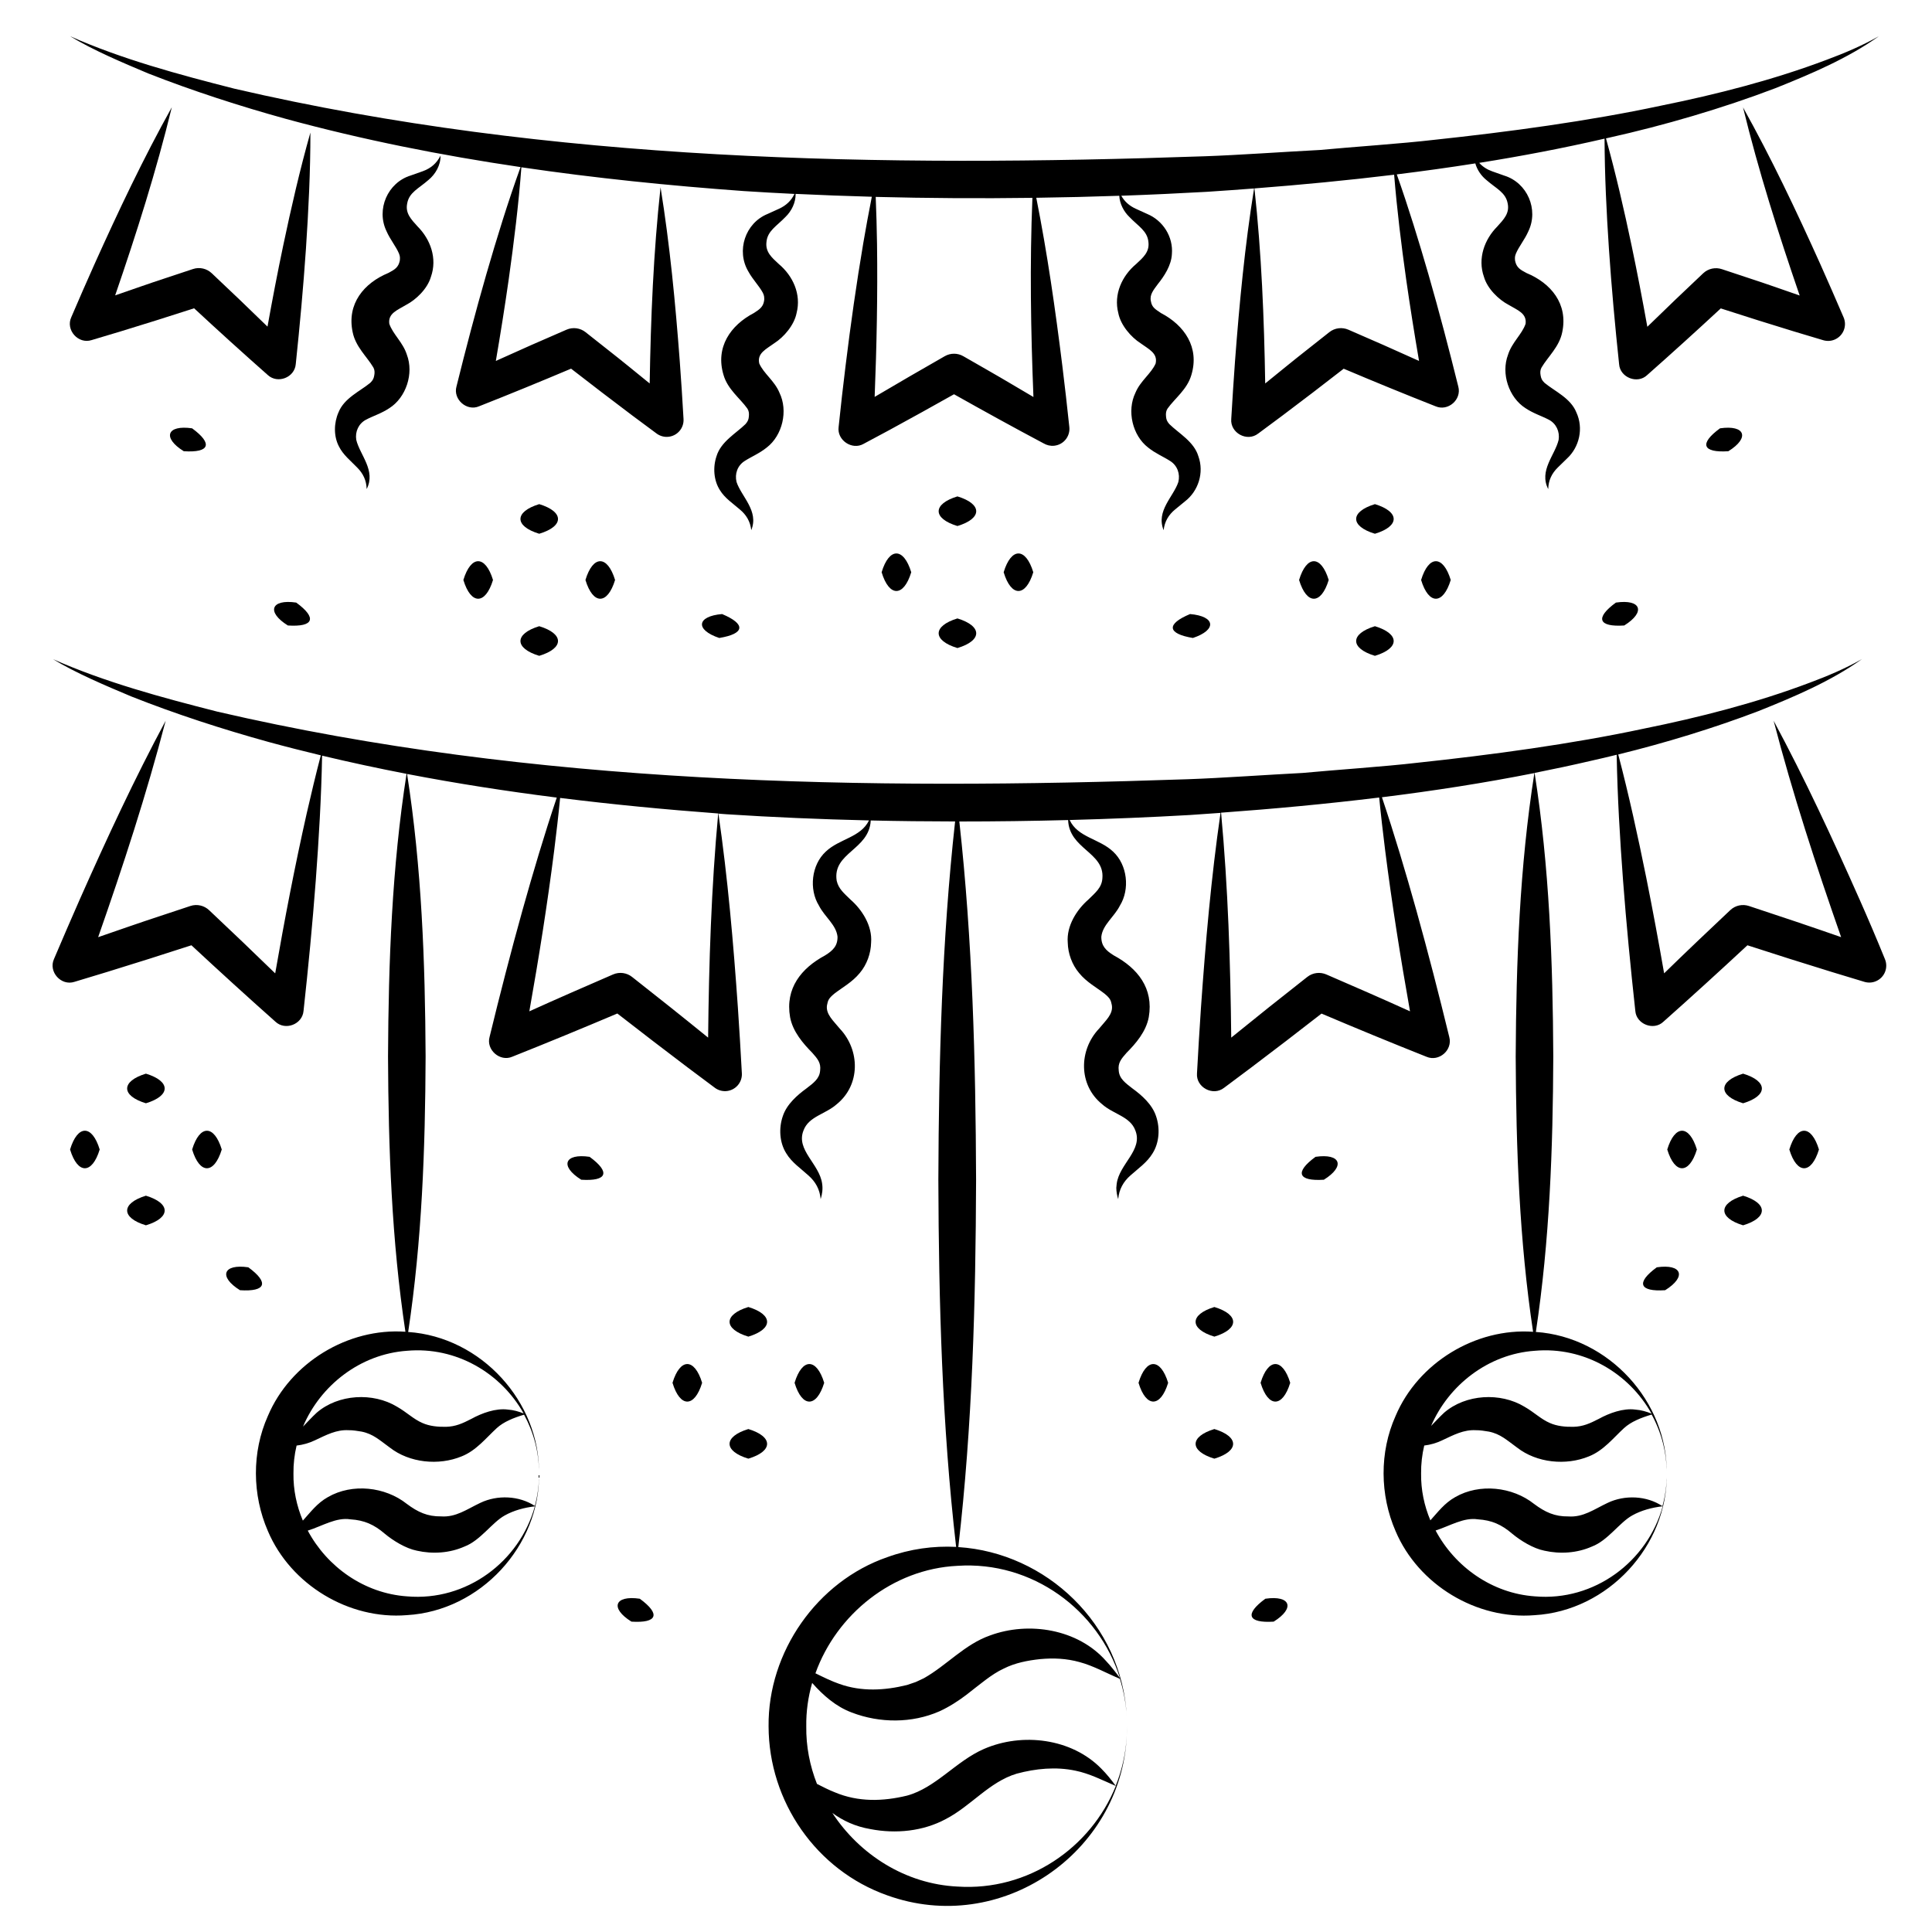 <svg id="Layer_1" enable-background="new 0 0 512 512" viewBox="0 0 512 512" xmlns="http://www.w3.org/2000/svg"><g fill="rgb(0,0,0)"><path d="m142.9 133.6c-6.61 2.01-6.65 5.84 0 7.85 6.65-2 6.62-5.83 0-7.85z"/><path d="m142.9 165.95c-6.61 2.01-6.65 5.84 0 7.85 6.65-2.01 6.62-5.84 0-7.85z"/><path d="m155.15 153.7c2 6.64 5.84 6.61 7.85 0-2.01-6.61-5.85-6.65-7.85 0z"/><path d="m122.8 153.7c2 6.64 5.84 6.61 7.85 0-2.01-6.61-5.84-6.65-7.85 0z"/><path d="m253.73 131.55c-6.61 2.01-6.65 5.84 0 7.85 6.65-2.01 6.62-5.84 0-7.85z"/><path d="m253.73 163.89c-6.61 2.01-6.65 5.84 0 7.85 6.65-2 6.62-5.83 0-7.85z"/><path d="m265.98 151.65c2 6.64 5.84 6.61 7.85 0-2.01-6.62-5.84-6.65-7.85 0z"/><path d="m233.64 151.65c2 6.64 5.84 6.61 7.85 0-2.02-6.62-5.85-6.65-7.85 0z"/><path d="m364.37 133.6c-6.61 2.01-6.65 5.84 0 7.85 6.64-2 6.61-5.83 0-7.85z"/><path d="m364.37 165.95c-6.61 2.01-6.65 5.84 0 7.85 6.64-2.01 6.61-5.84 0-7.85z"/><path d="m376.61 153.7c2 6.64 5.84 6.61 7.85 0-2.01-6.61-5.84-6.65-7.85 0z"/><path d="m344.27 153.7c2 6.64 5.84 6.61 7.85 0-2.01-6.61-5.85-6.65-7.85 0z"/><path d="m321.82 346.37c-6.61 2.01-6.65 5.84 0 7.85 6.65-2.01 6.62-5.84 0-7.85z"/><path d="m321.82 386.56c6.64-2 6.61-5.84 0-7.85-6.61 2.01-6.64 5.84 0 7.85z"/><path d="m341.92 366.46c-2.01-6.61-5.84-6.65-7.85 0 2 6.65 5.84 6.62 7.85 0z"/><path d="m301.72 366.46c2 6.64 5.84 6.61 7.85 0-2.01-6.61-5.84-6.64-7.85 0z"/><path d="m198.32 346.37c-6.61 2.01-6.65 5.84 0 7.85 6.64-2.01 6.61-5.84 0-7.85z"/><path d="m198.32 386.56c6.64-2 6.61-5.84 0-7.85-6.62 2.01-6.65 5.84 0 7.85z"/><path d="m218.42 366.46c-2.01-6.61-5.84-6.65-7.85 0 2 6.65 5.83 6.62 7.85 0z"/><path d="m186.07 366.46c-2.01-6.61-5.84-6.65-7.85 0 2 6.65 5.84 6.62 7.85 0z"/><path d="m38.67 284.53c-6.61 2.01-6.65 5.84 0 7.85 6.64-2.01 6.61-5.84 0-7.85z"/><path d="m38.67 324.72c6.64-2 6.61-5.84 0-7.85-6.61 2.02-6.65 5.85 0 7.85z"/><path d="m58.77 304.63c-2.01-6.61-5.84-6.65-7.85 0 2 6.64 5.83 6.61 7.85 0z"/><path d="m18.57 304.63c2 6.64 5.84 6.61 7.85 0-2.01-6.62-5.84-6.65-7.85 0z"/><path d="m461.94 284.53c-6.61 2.01-6.65 5.84 0 7.85 6.65-2.01 6.62-5.84 0-7.85z"/><path d="m461.94 324.72c6.64-2 6.61-5.84 0-7.85-6.61 2.02-6.64 5.85 0 7.85z"/><path d="m482.04 304.63c-2.01-6.61-5.84-6.65-7.85 0 2 6.64 5.84 6.61 7.85 0z"/><path d="m449.69 304.63c-2.01-6.61-5.84-6.65-7.85 0 2.01 6.64 5.84 6.61 7.85 0z"/><path d="m48.7 119.58c6.87.45 7.79-1.98 2.21-6.07-6.71-.97-7.95 2.5-2.21 6.07z"/><path d="m78.5 159.69c-6.72-.98-7.95 2.5-2.21 6.07 6.88.45 7.8-1.99 2.21-6.07z"/><path d="m156.25 306.57c-6.72-.98-7.95 2.5-2.21 6.07 6.88.45 7.8-1.98 2.21-6.07z"/><path d="m169.55 423.68c-6.72-.98-7.95 2.5-2.21 6.07 6.88.44 7.8-1.99 2.21-6.07z"/><path d="m65.81 335.85c-6.72-.98-7.95 2.5-2.21 6.07 6.87.45 7.79-1.99 2.21-6.07z"/><path d="m350.84 312.64c5.74-3.57 4.51-7.05-2.21-6.07-5.59 4.09-4.67 6.52 2.21 6.07z"/><path d="m337.54 429.75c5.74-3.57 4.51-7.05-2.21-6.07-5.58 4.08-4.67 6.51 2.21 6.07z"/><path d="m439.07 335.85c-5.58 4.08-4.67 6.52 2.21 6.07 5.74-3.57 4.51-7.05-2.21-6.07z"/><path d="m190.61 169.07c6.79-1.12 7.12-3.67.75-6.34-6.77.57-7.17 4.2-.75 6.34z"/><path d="m455.82 113.51c-5.58 4.08-4.67 6.52 2.21 6.07 5.74-3.56 4.5-7.04-2.21-6.07z"/><path d="m428.23 159.69c-5.58 4.08-4.67 6.52 2.21 6.07 5.74-3.57 4.51-7.05-2.21-6.07z"/><path d="m316.13 169.07c6.41-2.14 6.01-5.76-.75-6.34-6.38 2.66-6.05 5.21.75 6.34z"/><path d="m298.73 457.46c0 .85-.03 1.69-.07 2.52.05-.84.08-1.68.07-2.52z"/><path d="m298.67 454.95c.04.83.07 1.67.07 2.51 0-.85-.03-1.68-.07-2.51z"/><path d="m492.71 238.16c-7.07-15.95-14.41-31.78-22.68-47.16 5.04 19.4 11.27 38.44 17.89 57.35-7.63-2.66-16.83-5.76-24.42-8.25-1.68-.56-3.6-.2-4.97 1.1-5.88 5.54-11.74 11.1-17.52 16.74-1.48-8.49-3.05-16.97-4.75-25.43-2.21-10.92-4.58-21.79-7.41-32.57 12.54-3.08 25.32-6.98 37.18-11.5 9.47-3.8 19.04-7.83 27.4-13.77-4.43 2.52-9.13 4.5-13.89 6.27-14.08 5.32-29.17 9.18-43.93 12.16-19.11 4.09-40.64 6.98-60.11 9.05-8.47 1-21.74 1.88-30.29 2.69-8.82.45-21.65 1.36-30.39 1.66-85.84 2.98-173.29 1.58-257.27-17.92-14.62-3.72-29.69-7.77-43.52-13.9 6.18 3.75 14.13 7.1 20.77 9.89 11.74 4.66 24.29 8.72 36.45 12.08 4.57 1.25 9.16 2.41 13.77 3.52-1.34 5.1-2.55 10.23-3.73 15.35-3.17 14.07-5.89 28.23-8.36 42.43-5.8-5.64-11.73-11.31-17.52-16.75-1.28-1.21-3.18-1.7-4.97-1.1 0 0-8.35 2.77-8.35 2.77-4.71 1.53-11.19 3.81-16.08 5.49 6.62-18.9 12.85-37.95 17.89-57.35-8.27 15.39-15.6 31.21-22.68 47.16-2.35 5.31-4.63 10.64-6.91 15.98-1.54 3.37 1.88 7.21 5.42 6.05l.23-.07s8.42-2.55 8.42-2.55c6.92-2.12 15.16-4.73 22.35-7.07 7.29 6.78 14.85 13.67 22.27 20.26 2.59 2.43 7.13.71 7.44-2.86 1.26-11.5 2.37-23.01 3.24-34.55.82-11.02 1.47-22.04 1.68-33.1 7.42 1.77 14.88 3.37 22.38 4.82-3.89 24.87-4.78 49.84-4.91 74.91.11 24.41.96 48.73 4.61 72.94-15.19-1.08-30.47 8.17-36.45 22.32-4.29 9.57-4.17 20.93.01 30.51 6.04 14.25 21.51 23.53 36.82 22.27 19.51-1.12 35.32-18.4 35.04-37.53.02 2.97-.38 5.85-1.12 8.59-4.16-2.73-9.93-2.98-14.44-.82-3.65 1.73-6.47 3.87-10.42 3.59-3.56.05-6.13-1.11-9.09-3.33-5.71-4.53-14.43-5.51-20.88-1.79-2.88 1.61-4.63 4.02-6.65 6.24-1.65-3.91-2.55-8.14-2.49-12.48-.03-2.52.26-5.01.83-7.41 1.68-.19 3.34-.67 4.81-1.37 3.1-1.45 5.71-2.88 8.99-2.7.96-.03 2.46.2 3.42.37 3.09.62 4.77 2.27 7.51 4.25 5.18 4.03 12.92 4.83 19.02 2.31 3.88-1.54 6.5-4.93 9.3-7.49 1.81-1.65 4.33-2.68 7.23-3.56 2.54 4.65 4 9.97 3.96 15.61.28-19.01-15.32-36.2-34.67-37.52 3.66-24.24 4.52-48.57 4.62-73-.13-25.05-1.03-50.02-4.91-74.88 13.14 2.53 26.38 4.58 39.67 6.26-3.32 9.87-6.28 19.84-9.09 29.86-1.55 5.58-3.06 11.16-4.5 16.76-1.46 5.6-2.85 11.21-4.22 16.82-.95 3.39 2.76 6.66 6.02 5.23 9.21-3.66 18.68-7.57 27.84-11.45 5.97 4.65 12.82 9.91 18.6 14.27l7.05 5.27c.86.7 1.94 1.09 3.12 1.03 2.47-.14 4.37-2.25 4.23-4.72-.32-5.79-.65-11.58-1.05-17.37-1.2-17.2-2.68-34.37-5.16-51.45.69.05 1.39.11 2.08.16 12.26.8 24.95 1.34 37.82 1.64-2.2 4.54-7.86 4.84-11.46 8.27-3.8 3.51-4.49 9.97-1.8 14.31 1.53 3.01 4.57 5.07 4.92 8.22.05 2.42-1.19 3.68-3.33 4.99-6.25 3.36-10.58 8.68-9.24 16.35.71 3.84 3.48 7.01 5.87 9.43 1.43 1.62 2.35 2.69 2.09 4.71-.14 2.18-1.82 3.34-3.65 4.76-2.4 1.74-5.22 4.2-6.24 7.33-1.1 3.18-.89 7.01.92 9.86 1.43 2.4 3.89 4.04 5.84 5.83 1.9 1.66 3.05 3.71 3.27 6.3.42-1.27.6-2.74.4-4.04-.66-5.28-7.06-8.98-4.93-14.2 1.39-3.7 5.82-4.26 8.81-6.93 6.29-5.1 6.18-14.3.81-19.99-1.67-2.07-3.79-3.84-3.41-6.23.26-1.36.47-1.84 1.95-3.07 2.1-1.63 4.74-3.03 6.73-5.46 1.88-2.21 2.95-5.2 3.01-8.08.36-4.44-2.42-8.73-5.46-11.38-1.68-1.65-3.17-2.82-3.66-4.99-1.18-7.48 8.64-8.16 9.02-15.98 7.42.17 14.89.25 22.36.26-3.49 31.58-4.32 63.23-4.44 94.95.11 32.51.97 64.95 4.71 97.3-5.99-.31-12.17.52-18.27 2.73-18.57 6.42-31.64 25.13-31.43 44.82.04 19.94 12.63 38.14 31.44 44.79 30.05 10.84 61.96-11.11 63.49-42.27-.26 4.65-1.28 9.1-2.94 13.25-1.17-1.6-2.4-3.14-3.83-4.57-7.84-7.99-20.88-9.64-31.09-5.2-7.42 3.23-12.76 10.3-20.4 12.37-6.36 1.54-12.88 1.74-19.11-.88-1.56-.61-3.13-1.41-4.74-2.23-1.89-4.8-2.91-9.96-2.83-15.26-.06-3.94.5-7.8 1.56-11.5 2.91 3.3 6.3 6.28 10.51 7.85 7.4 2.84 15.95 2.87 23.23-.33 2.55-1.17 4.95-2.71 7.15-4.38 3.36-2.59 6.69-5.49 9.86-6.93 2.99-1.52 6.34-2.16 9.65-2.52 3.54-.33 6.99-.18 10.47.79 3.64.97 7.11 2.93 10.68 4.43 1 3.22 1.63 6.6 1.82 10.09-1.19-24.63-21.39-43.51-44.64-45 3.74-32.37 4.6-64.82 4.71-97.34-.12-31.72-.95-63.37-4.44-94.95 9.65 0 19.3-.13 28.83-.38.27 7.69 9.7 8.57 9.08 15.44-.15 2.49-1.91 3.85-3.72 5.64-3.04 2.64-5.82 6.94-5.46 11.38.06 2.88 1.13 5.86 3.01 8.08 1.99 2.44 4.63 3.83 6.73 5.46 1.48 1.23 1.69 1.71 1.95 3.07.39 2.39-1.74 4.16-3.41 6.23-5.36 5.66-5.48 14.9.81 19.99 2.98 2.67 7.43 3.24 8.81 6.93 2.13 5.22-4.27 8.91-4.93 14.2 0 0-.1 1.05-.1 1.05.01.96.2 2.11.5 2.99.22-2.58 1.37-4.64 3.27-6.3 1.95-1.75 4.41-3.44 5.84-5.83 1.8-2.84 2.02-6.68.92-9.86-1.02-3.13-3.84-5.59-6.24-7.33-1.83-1.43-3.51-2.58-3.65-4.76-.26-2.02.66-3.09 2.09-4.71 2.4-2.41 5.16-5.59 5.87-9.43 1.34-7.67-2.99-12.99-9.24-16.35-2.14-1.31-3.37-2.56-3.33-4.99.35-3.15 3.4-5.21 4.92-8.22 2.69-4.34 2-10.8-1.8-14.31-3.64-3.46-9.36-3.73-11.52-8.38 10.8-.29 21.45-.73 31.79-1.32 2.73-.18 5.46-.37 8.2-.57-2.49 17.15-3.98 34.39-5.19 51.66-.4 5.79-.73 11.58-1.05 17.37-.3 3.69 4.22 6.14 7.16 3.84 0 0 .19-.14.19-.14s7.05-5.27 7.05-5.27c5.78-4.35 12.64-9.62 18.6-14.27 9.16 3.89 18.62 7.79 27.84 11.45 3.27 1.4 6.95-1.76 6.02-5.23-2.74-11.24-5.62-22.44-8.73-33.59-2.82-10.05-5.79-20.05-9.12-29.96 13.57-1.68 27.09-3.77 40.4-6.41-3.92 24.94-4.82 49.99-4.95 75.13.11 24.41.96 48.73 4.61 72.94-15.19-1.08-30.47 8.17-36.45 22.32-4.29 9.57-4.17 20.93.01 30.51 6.04 14.25 21.51 23.53 36.82 22.27 19.51-1.12 35.32-18.4 35.04-37.53.02 2.99-.38 5.88-1.14 8.64-4.17-2.79-9.98-3.05-14.53-.87-3.65 1.73-6.47 3.87-10.42 3.59-3.56.05-6.13-1.11-9.09-3.33-5.7-4.53-14.43-5.51-20.88-1.79-2.85 1.59-4.59 3.97-6.58 6.16-1.63-3.88-2.52-8.09-2.46-12.41-.03-2.53.26-5.01.83-7.42 1.64-.19 3.27-.67 4.71-1.36 3.1-1.45 5.71-2.88 8.99-2.7.96-.03 2.46.2 3.42.37 3.09.62 4.77 2.27 7.51 4.25 5.18 4.03 12.92 4.83 19.02 2.31 3.88-1.54 6.5-4.93 9.3-7.49 1.83-1.67 4.38-2.71 7.32-3.59 2.55 4.65 4.01 9.98 3.98 15.63.28-19.01-15.32-36.2-34.67-37.52 3.66-24.24 4.52-48.57 4.62-73-.13-25.15-1.03-50.2-4.95-75.15 5.04-1 10.06-2.07 15.04-3.23 2.22-.49 4.47-1.03 6.71-1.58.2 11.14.86 22.23 1.69 33.33.44 5.77.93 11.54 1.48 17.3.54 5.76 1.15 11.51 1.77 17.26.27 3.51 4.86 5.32 7.44 2.86 7.41-6.58 14.98-13.48 22.27-20.26 7.2 2.34 15.43 4.95 22.35 7.07l8.42 2.55c1.05.36 2.19.37 3.29-.1 2.28-.97 3.34-3.6 2.37-5.88-2.17-5.35-4.45-10.68-6.8-15.99zm-399.85 164.48c3.68.23 6.28 1.38 9.14 3.84 2.12 1.76 5.49 3.88 8.49 4.47 4.16.94 8.68.64 12.6-1.1 4.23-1.6 7.3-6.38 10.69-8.25 2.34-1.31 5.16-2.08 7.96-2.4-4.03 14.61-18.12 25.23-33.89 23.85-11.37-.79-21.18-7.85-26.29-17.42 3.83-1.21 7.56-3.59 11.3-2.99zm45.91-28.06c-1.29-.51-2.67-.92-4.13-1.02-3.24-.45-6.99.95-9.71 2.45-2.41 1.24-4.2 2.04-6.72 2.11-2.11.04-4.35-.15-6.28-1.02-2.37-1.02-4.08-2.8-6.72-4.31-6.38-3.86-15.57-3.34-21.27 1.58-1.34 1.24-2.48 2.51-3.64 3.69 4.61-10.9 15.15-19.22 27.56-20.09 13.02-1.15 24.89 5.89 30.91 16.61zm48.89-99.6c-6.27-5.1-13.86-11.15-20.15-16.08-1.38-1.1-3.32-1.41-5.05-.66-7.42 3.21-14.82 6.44-22.18 9.77 2.52-14.19 4.79-28.43 6.6-42.74.57-4.59 1.11-9.19 1.56-13.81 13.94 1.74 27.93 3.08 41.89 4.12-1.83 19.75-2.46 39.58-2.67 59.4zm43.01 209.75c6.71 1.3 13.95.6 20.01-2.68 6.69-3.48 11.49-9.83 18.75-12.01 5.05-1.36 10.42-1.89 15.58-.79 3.68.74 7.16 2.53 10.69 4.05-6.63 16.44-23.29 27.9-41.95 26.66-13.77-.66-25.96-8.47-33.17-19.51 2.84 2.08 6.11 3.6 10.09 4.28zm66.13-40.03c-1.17-1.57-2.35-3.11-3.71-4.55-7.43-8.42-20.42-10.55-30.74-6.73-6.74 2.37-11.46 7.92-17.52 11.33l-2.16 1.01-2.29.78c-5.89 1.46-12.07 1.82-17.95-.29-2.13-.73-4.22-1.78-6.33-2.81 5.58-15.58 20.38-27.65 37.64-28.48 19.8-1.32 37.37 11.67 43.06 29.74zm70.27-219.43c1.81 14.31 4.08 28.55 6.6 42.74-7.36-3.34-14.77-6.57-22.18-9.77-1.62-.7-3.57-.51-5.05.66-6.3 4.93-13.88 10.98-20.15 16.08-.21-19.89-.85-39.78-2.69-59.61 13.9-1.01 27.92-2.31 41.9-4.02.45 4.66 1 9.29 1.57 13.92zm24.58 177.37c3.68.23 6.28 1.38 9.14 3.84 2.12 1.76 5.49 3.88 8.49 4.47 4.16.94 8.68.64 12.6-1.1 4.23-1.6 7.3-6.38 10.69-8.25 2.37-1.33 5.23-2.1 8.07-2.42-4.03 14.62-18.12 25.25-33.89 23.87-11.38-.79-21.2-7.87-26.3-17.45 3.78-1.21 7.48-3.55 11.2-2.96zm46.03-28.01c-1.33-.54-2.75-.96-4.26-1.07-3.24-.45-6.99.95-9.71 2.45-2.41 1.24-4.2 2.04-6.72 2.11-2.11.04-4.35-.15-6.28-1.02-2.37-1.02-4.08-2.8-6.72-4.31-6.38-3.86-15.57-3.34-21.27 1.58-1.27 1.18-2.36 2.38-3.46 3.51 4.65-10.81 15.15-19.05 27.48-19.91 13.04-1.15 24.93 5.91 30.94 16.66z"/><path d="m75.79 31.51c20.41 5.56 41.2 9.68 62.16 12.77-3.39 9.39-6.32 18.91-9.09 28.48-2.83 9.84-5.43 19.73-7.89 29.67-.96 3.38 2.73 6.66 5.99 5.24 8.07-3.18 16.35-6.58 24.38-9.97 5.22 4.06 11.17 8.61 16.2 12.39 0 0 6.25 4.64 6.25 4.64.87.7 1.95 1.11 3.15 1.04 2.47-.15 4.35-2.26 4.2-4.73-.3-5.12-.61-10.24-1-15.36-1.16-15.4-2.62-30.77-5.09-46.04-1.89 17.28-2.59 34.63-2.88 51.98-3.42-2.78-7.71-6.29-10.89-8.77l-6.1-4.82c-1.38-1.1-3.32-1.41-5.05-.66-6.18 2.66-12.5 5.45-18.73 8.28 1.23-7.18 2.38-14.38 3.41-21.6 1.39-9.88 2.61-19.76 3.36-29.72 19.56 2.88 39.26 4.88 58.9 6.3 4.43.29 8.93.54 13.47.76-.86 1.81-2.23 3.07-4.05 3.91 0 0-3.08 1.4-3.08 1.4-5.92 2.4-8.37 9.77-5.08 15.27 1.15 2.11 2.85 3.79 3.81 5.59.4.79.39 1.2.39 1.87-.2 1.8-1.1 2.48-2.74 3.52-6.2 3.23-10.27 9.08-8.05 16.42 1.11 3.82 4.33 6.13 6.3 8.88.41.6.49 1.3.42 2.01-.06.84-.21 1.33-.88 2.11-2.51 2.47-6.54 4.65-7.7 8.53-.99 2.9-.76 6.41.9 8.99 1.32 2.16 3.5 3.56 5.29 5.13 1.71 1.42 2.76 3.18 3.02 5.47 2.09-5.09-2.63-8.89-3.9-12.76-.53-2.14.24-4.34 2.13-5.55 1.81-1.17 3.9-1.99 5.88-3.59 4.16-3.2 5.7-9.72 3.36-14.52-1.31-3.17-4.16-5.05-5.35-7.74-.63-2.75 1.85-3.81 3.99-5.38 2.53-1.61 5.27-4.78 5.9-7.99 1.29-5.02-1.01-9.88-4.69-12.97-1.89-1.74-3.58-3.19-3.3-5.79.25-3.02 2.66-4.22 5.05-6.71 1.62-1.56 2.74-3.86 2.68-6.11 6.65.32 13.4.57 20.2.76-.82 4.08-1.55 8.17-2.26 12.26-1.83 10.79-3.36 21.62-4.69 32.48-.68 5.42-1.28 10.85-1.85 16.28-.48 3.47 3.56 6.23 6.63 4.46l.22-.12s6.59-3.53 6.59-3.53c5.54-3.01 11.55-6.34 17.14-9.49 7.86 4.42 15.76 8.78 23.73 13.01.84.49 1.8.74 2.83.63 2.48-.26 4.27-2.49 4-4.96-.58-5.43-1.18-10.85-1.86-16.28-1.85-14.89-3.97-29.74-6.9-44.47 7.39-.1 14.74-.28 22-.53.1 2.09 1.18 4.18 2.68 5.62 2.39 2.5 4.8 3.7 5.05 6.71.28 2.59-1.41 4.05-3.3 5.79-3.68 3.08-5.98 7.97-4.69 12.97.63 3.22 3.38 6.38 5.9 7.99 2.14 1.57 4.62 2.63 3.99 5.38-1.19 2.69-4.04 4.58-5.35 7.74-2.33 4.8-.8 11.31 3.36 14.52 1.98 1.59 4.06 2.41 5.88 3.59 1.88 1.2 2.66 3.42 2.13 5.55-1.28 3.89-5.98 7.65-3.9 12.76.26-2.28 1.3-4.05 3.02-5.47 0 0 2.61-2.14 2.61-2.14 3.57-2.73 5.15-7.63 3.58-11.98-1.16-3.89-5.19-6.06-7.7-8.53-.67-.77-.82-1.27-.88-2.11-.07-.71.01-1.41.42-2.01 1.97-2.75 5.19-5.06 6.3-8.88 2.22-7.33-1.85-13.19-8.05-16.42-1.49-1.01-2.4-1.49-2.67-3.12-.4-1.75.69-2.99 1.85-4.57 1.67-2.08 3.56-4.93 3.71-7.92.4-4.62-2.38-8.92-6.53-10.65 0 0-3.08-1.4-3.08-1.4-1.66-.77-2.93-1.88-3.8-3.43 7.68-.27 15.25-.62 22.67-1.04 4.16-.27 8.33-.57 12.52-.89-2.45 15.17-3.89 30.44-5.05 45.74-.38 5.12-.69 10.24-1 15.36-.31 3.68 4.19 6.15 7.13 3.86 0 0 .22-.16.22-.16s6.25-4.64 6.25-4.64c5.03-3.77 10.99-8.33 16.2-12.39 8.03 3.4 16.3 6.79 24.38 9.97 3.27 1.39 6.93-1.78 5.99-5.24-2.46-9.93-5.06-19.83-7.89-29.67-2.58-8.92-5.31-17.79-8.41-26.56 6.96-.86 13.9-1.82 20.81-2.91.48 1.72 1.59 3.33 2.97 4.43 2.6 2.28 5.1 3.26 5.62 6.24.51 2.56-1.05 4.16-2.77 6.06-3.39 3.4-5.26 8.47-3.53 13.34.91 3.15 3.92 6.06 6.58 7.44 2.27 1.37 4.83 2.21 4.45 5.01-.95 2.78-3.62 4.91-4.65 8.18-1.9 4.99.2 11.34 4.63 14.17 2.12 1.41 4.26 2.05 6.17 3.05 1.98 1.03 2.95 3.17 2.61 5.34-.93 3.99-5.29 8.15-2.76 13.05.05-2.3.94-4.15 2.53-5.71 0 0 2.42-2.36 2.42-2.36 3.31-3.03 4.46-8.06 2.51-12.25-1.5-3.77-5.7-5.58-8.42-7.82-.74-.71-.92-1.19-1.06-2.02-.13-.7-.11-1.41.24-2.04 1.72-2.91 4.73-5.5 5.5-9.4 1.57-7.5-3-12.97-9.46-15.65-1.73-.9-2.68-1.49-3.04-3.27-.06-.66-.11-1.07.22-1.89.79-1.88 2.34-3.7 3.3-5.91 2.79-5.79-.29-12.88-6.41-14.76 0 0-3.19-1.13-3.19-1.13-1.37-.49-2.51-1.22-3.43-2.24 11.2-1.78 22.3-3.9 33.22-6.42.04 9.76.51 19.48 1.16 29.21.69 10.21 1.62 20.4 2.7 30.58.25 3.51 4.84 5.33 7.42 2.88 6.5-5.74 13.13-11.76 19.52-17.68 6.29 2.04 13.43 4.29 19.45 6.12l7.45 2.23c1.06.36 2.21.38 3.31-.1 2.27-.98 3.32-3.61 2.34-5.88-2.03-4.71-4.07-9.42-6.17-14.1-6.34-14.08-12.95-28.04-20.48-41.54 4.11 16.89 9.37 33.44 15.01 49.85-4.16-1.44-9.39-3.29-13.23-4.53l-7.38-2.45c-1.68-.56-3.6-.2-4.97 1.1-4.9 4.61-9.89 9.39-14.79 14.17-1.29-7.17-2.66-14.33-4.16-21.47-2.01-9.55-4.19-19.05-6.8-28.46.25-.06.5-.11.75-.17 14.73-3.28 30.13-7.79 44.2-13.15 9.47-3.8 19.04-7.83 27.4-13.77-4.43 2.52-9.13 4.5-13.89 6.27-14.08 5.32-29.17 9.18-43.93 12.16-19.11 4.09-40.64 6.98-60.11 9.05-8.47 1-21.74 1.88-30.29 2.69-8.82.45-21.65 1.36-30.39 1.66-85.84 2.98-173.29 1.58-257.27-17.92-14.62-3.72-29.69-7.77-43.52-13.9 6.18 3.75 14.13 7.1 20.77 9.89 11.76 4.62 24.3 8.67 36.47 12.03zm293.67 14.79c.76 9.29 1.89 18.53 3.19 27.75 1.03 7.22 2.18 14.42 3.41 21.6-6.24-2.83-12.56-5.62-18.73-8.28-1.62-.7-3.57-.52-5.05.66 0 0-6.1 4.82-6.1 4.82-3.19 2.49-7.45 5.99-10.89 8.77-.28-17.26-.98-34.51-2.85-51.69 12.3-.95 24.67-2.13 37.02-3.63zm-95.86 6.13c-.73 17.59-.43 35.2.27 52.78-1.88-1.12-3.76-2.23-5.64-3.33-4.28-2.55-8.63-4.99-12.94-7.48-1.47-.85-3.35-.91-4.93 0-6 3.42-12.54 7.22-18.57 10.78.54-13.49.81-26.99.63-40.49-.07-4.17-.17-8.34-.35-12.51 13.73.35 27.69.44 41.53.25z"/><path d="m24.28 90.13.26-.08s7.45-2.23 7.45-2.23c6.02-1.83 13.17-4.08 19.45-6.12 6.39 5.93 13.01 11.94 19.52 17.68 2.6 2.42 7.12.69 7.42-2.88 1.07-10.18 2-20.36 2.7-30.58.68-10.25 1.19-20.5 1.18-30.79-2.8 9.9-5.09 19.91-7.21 29.96-1.5 7.14-2.87 14.3-4.16 21.47-4.9-4.78-9.89-9.56-14.79-14.16-1.28-1.21-3.18-1.7-4.97-1.1 0 0-7.38 2.45-7.38 2.45-3.85 1.25-9.05 3.09-13.23 4.53 5.65-16.42 10.9-32.97 15.01-49.85-7.53 13.51-14.13 27.46-20.47 41.54-2.11 4.68-4.14 9.39-6.17 14.1-1.55 3.36 1.84 7.21 5.39 6.06z"/><path d="m113.5 47.73c1.91-1.54 3.32-4.02 3.23-6.47-1.02 2.06-2.6 3.36-4.7 4.12 0 0-3.19 1.13-3.19 1.13-6.11 1.87-9.2 8.99-6.41 14.76.96 2.21 2.51 4.03 3.3 5.91.33.82.28 1.23.22 1.89-.36 1.78-1.31 2.37-3.04 3.27-6.46 2.68-11.03 8.15-9.46 15.65.77 3.91 3.77 6.49 5.5 9.4.35.63.37 1.34.24 2.04-.14.83-.33 1.31-1.06 2.02-2.72 2.24-6.92 4.05-8.42 7.82-1.24 2.81-1.32 6.32.11 9.04 1.12 2.27 3.18 3.86 4.82 5.58 1.58 1.57 2.47 3.41 2.53 5.71 2.53-4.88-1.84-9.09-2.76-13.05-.34-2.17.62-4.3 2.61-5.34 1.9-1 4.06-1.64 6.17-3.05 4.43-2.82 6.53-9.18 4.63-14.17-1.03-3.27-3.7-5.4-4.65-8.18-.39-2.79 2.18-3.63 4.45-5.01 2.66-1.38 5.67-4.29 6.58-7.44 1.73-4.89-.13-9.93-3.53-13.34-1.72-1.9-3.28-3.49-2.77-6.06.5-2.97 3-3.95 5.6-6.23z"/></g></svg>